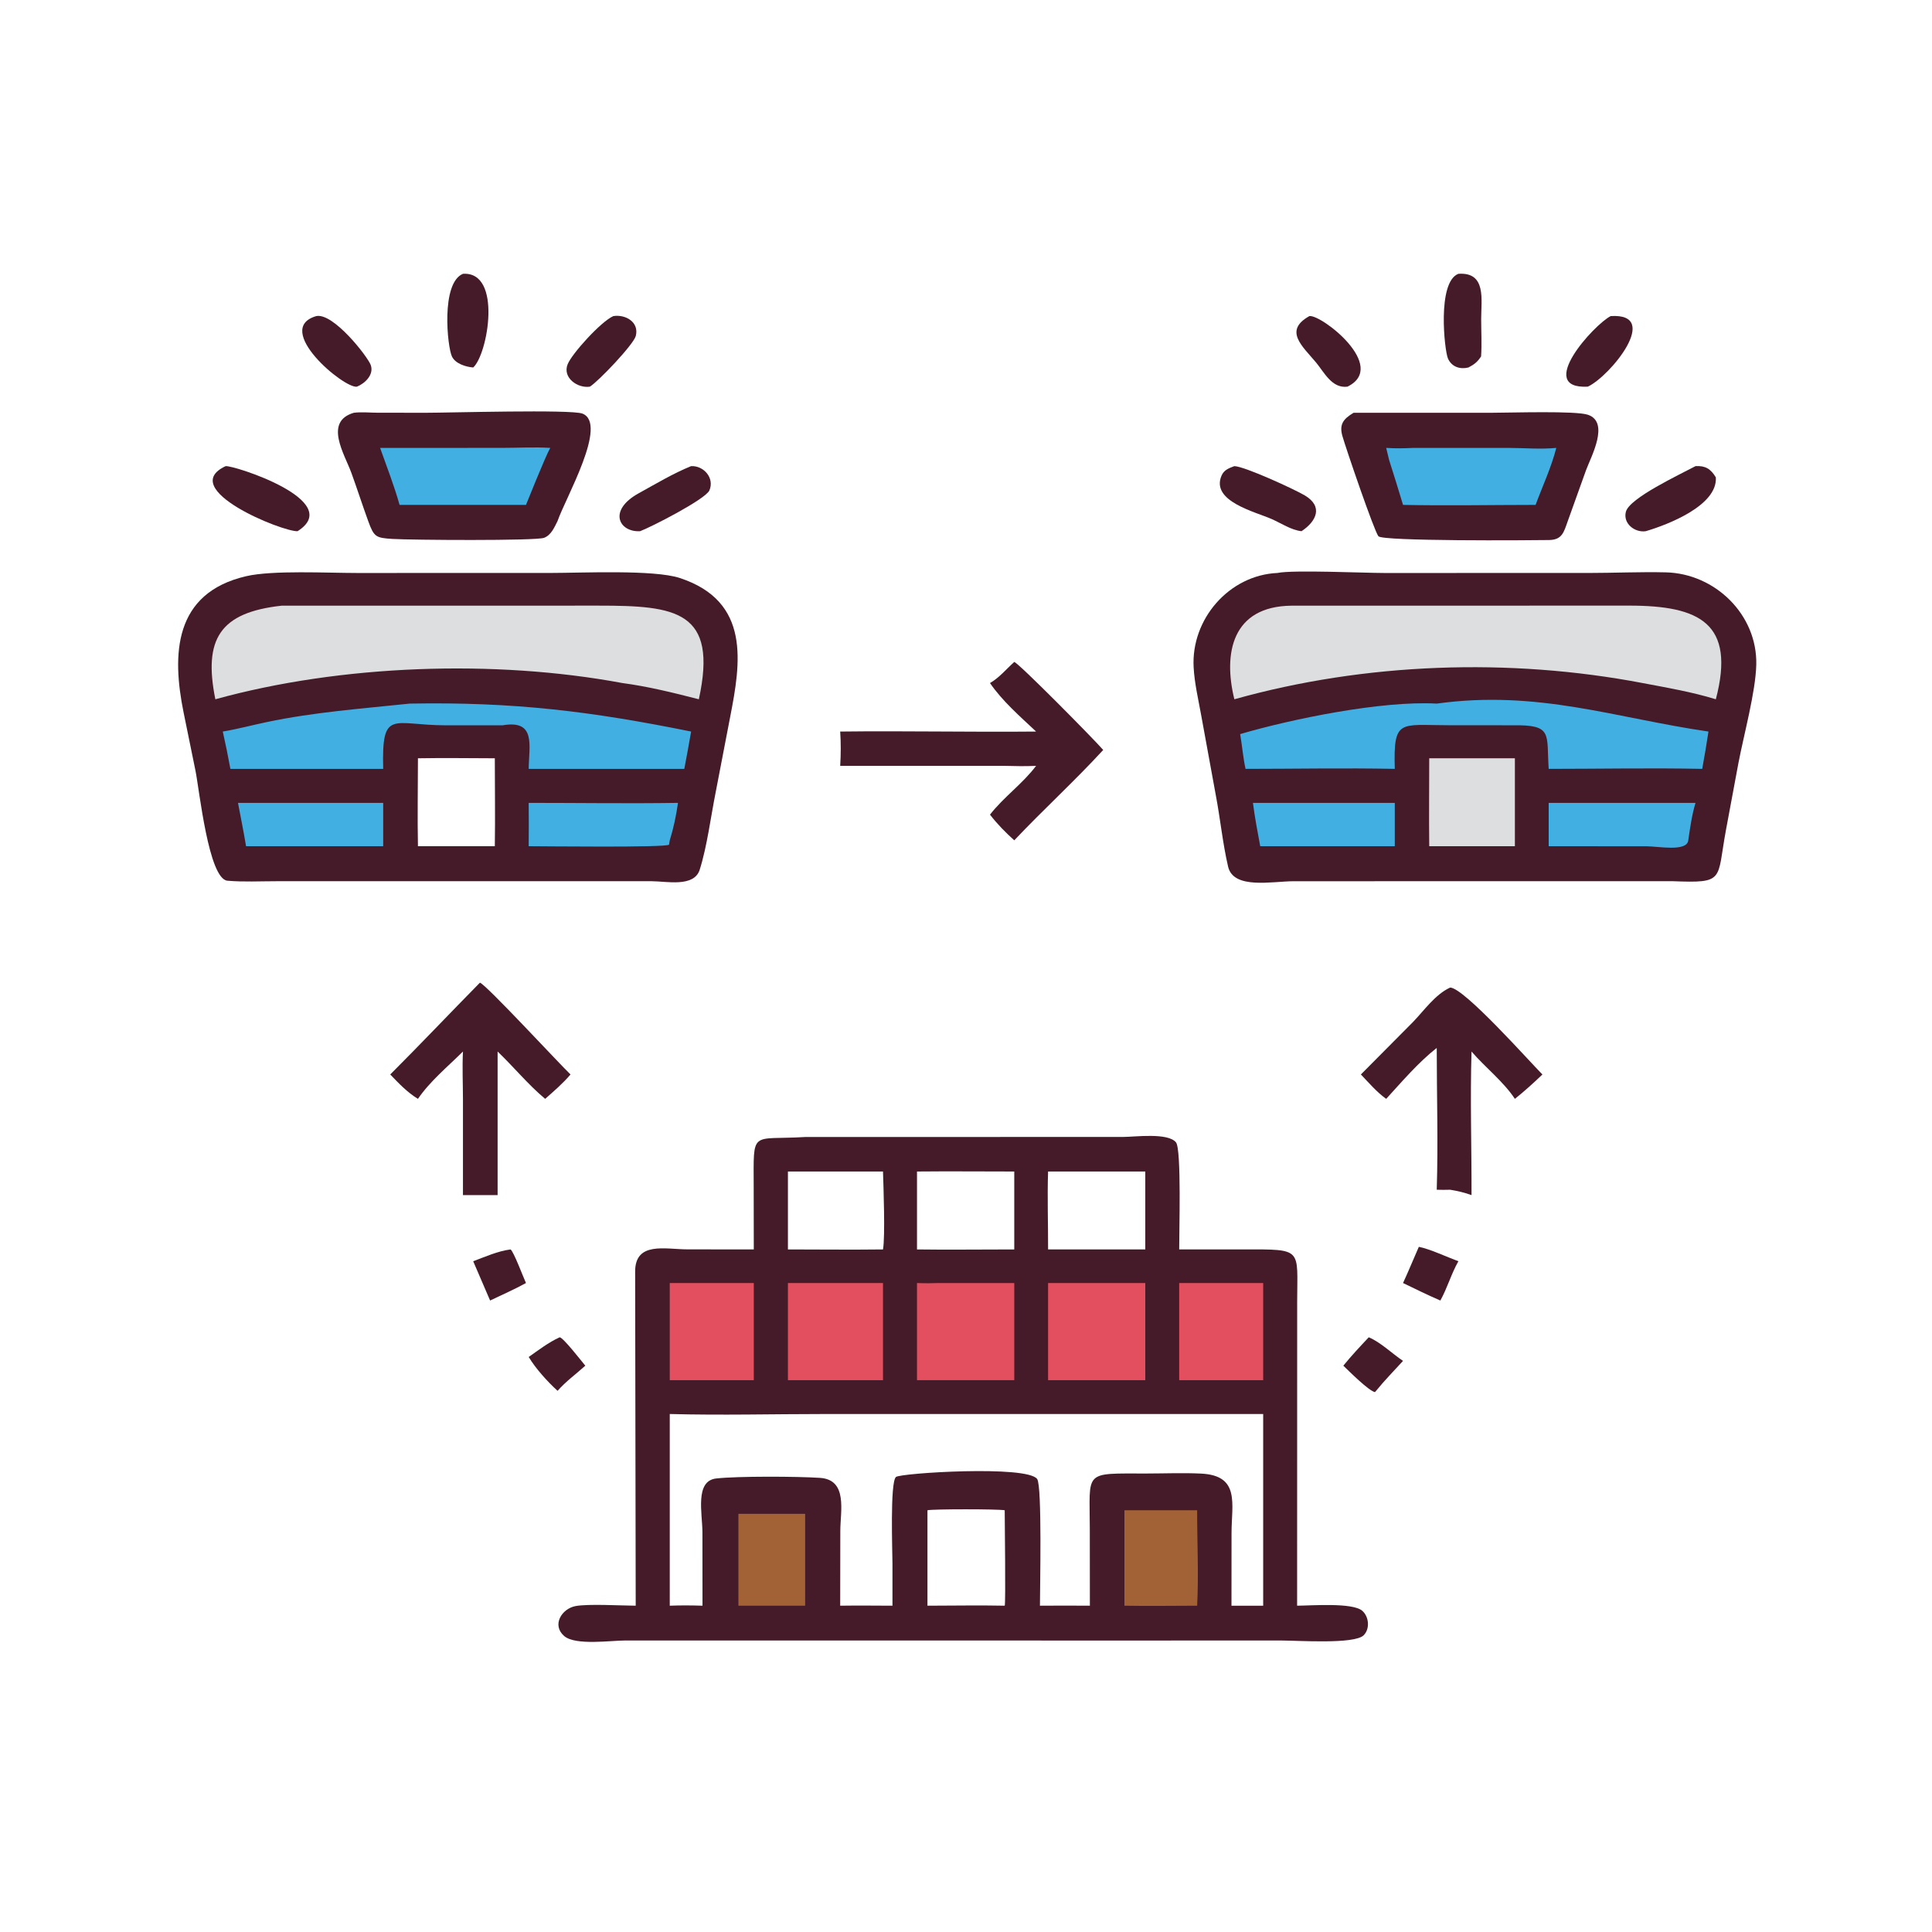 <?xml version="1.0" encoding="utf-8" ?>
<svg xmlns="http://www.w3.org/2000/svg" xmlns:xlink="http://www.w3.org/1999/xlink" width="512" height="512">
	<path fill="#461B29" d="M148.324 354.393C149.283 354.482 154.144 360.773 155.114 361.92C152.609 364.191 150.032 366.013 147.761 368.583C145.094 366.152 141.967 362.705 140.111 359.615C142.76 357.756 145.369 355.738 148.324 354.393Z"/>
	<path fill="#461B29" d="M135.309 331.114C136.145 331.712 138.683 338.491 139.387 340.016C136.318 341.715 133.043 343.125 129.882 344.653L125.402 334.243C128.564 333.063 131.952 331.531 135.309 331.114Z"/>
	<path fill="#461B29" d="M362.735 354.393C365.938 355.747 368.902 358.702 371.818 360.647C369.418 363.3 366.933 365.794 364.68 368.583L364.378 368.931C362.673 368.551 357.52 363.382 355.997 361.92C358.11 359.321 360.438 356.831 362.735 354.393Z"/>
	<path fill="#461B29" d="M376.006 330.425C378.772 330.936 383.606 333.181 386.488 334.243C384.587 337.582 383.568 341.314 381.713 344.653C378.368 343.213 375.098 341.595 371.818 340.016C373.287 336.853 374.591 333.613 376.006 330.425Z"/>
	<path fill="#461B29" d="M347.006 83.766C350.157 83.291 368.004 97.111 357.09 102.471C352.971 102.996 350.957 98.7 348.742 96.037C345.201 91.778 340.074 87.625 347.006 83.766Z"/>
	<path fill="#461B29" d="M426.857 83.766C440.413 82.906 426.741 99.7 420.784 102.471C406.751 103.187 422.491 85.946 426.857 83.766Z"/>
	<path fill="#461B29" d="M162.544 83.766C165.756 83.265 169.432 85.34 168.492 89.026C167.916 91.289 158.538 101.136 156.317 102.471C153.058 102.959 149.013 100.092 150.429 96.539C151.55 93.726 159.271 85.193 162.544 83.766Z"/>
	<path fill="#461B29" d="M83.815 83.766C88.362 82.841 97.41 94.482 98.236 96.7C99.192 99.267 96.727 101.608 94.597 102.471C91.208 103.06 72.199 87.14 83.815 83.766Z"/>
	<path fill="#461B29" d="M122.69 72.563C133.182 71.874 129.278 93.94 125.402 97.389C123.411 97.222 120.713 96.391 119.778 94.494C118.559 92.022 116.772 74.995 122.69 72.563Z"/>
	<path fill="#461B29" d="M386.488 72.563C393.986 72.047 392.517 79.48 392.524 84.545C392.529 87.845 392.718 91.162 392.502 94.458C391.547 95.915 390.695 96.584 389.149 97.389C386.931 97.939 384.723 97.242 383.723 95.014C382.81 92.982 380.787 74.728 386.488 72.563Z"/>
	<path fill="#461B29" d="M183.153 123.529C186.458 123.359 189.411 126.648 188.004 129.949C186.994 132.321 172.306 139.801 169.628 140.774C164.084 141.09 160.988 135.292 169.247 130.733C173.776 128.233 178.356 125.482 183.153 123.529Z"/>
	<path fill="#461B29" d="M449.329 123.529C451.925 123.372 453.36 124.254 454.716 126.506C455.201 133.945 442.03 139.041 436.134 140.774C433.257 141.202 430.058 138.756 430.876 135.62C431.827 131.976 445.096 125.798 449.329 123.529Z"/>
	<path fill="#461B29" d="M59.799 123.529C61.905 123.267 91.571 132.748 78.852 140.774C74.859 140.953 46.755 129.599 59.799 123.529Z"/>
	<path fill="#461B29" d="M327.116 123.529C329.886 123.607 343.061 129.671 345.787 131.292C350.75 134.242 348.852 138.182 344.91 140.774C342.203 140.478 339.503 138.661 337.041 137.566C332.703 135.636 320.8 132.858 323.719 126.05C324.368 124.535 325.665 124.069 327.116 123.529Z"/>
	<path fill="#461B29" d="M384.309 261.712C388.018 261.778 405.496 281.491 408.757 284.747C406.428 286.986 403.985 289.192 401.46 291.21C398.413 286.591 393.601 282.89 389.971 278.665C389.586 291.31 390.005 304.059 389.971 316.717C388.151 316.042 386.221 315.603 384.309 315.294C383.122 315.352 381.937 315.316 380.75 315.294C381.147 302.814 380.75 290.206 380.75 277.711C375.882 281.532 371.53 286.646 367.356 291.21C364.872 289.445 362.753 286.942 360.647 284.747L374.396 270.904C377.372 267.847 380.346 263.516 384.309 261.712Z"/>
	<path fill="#461B29" d="M127.188 260.414C128.887 260.981 147.955 281.623 151.192 284.747C149.218 287.079 146.766 289.189 144.476 291.21C139.988 287.473 136.108 282.717 131.872 278.665L131.872 316.717L127.188 316.717L122.69 316.717L122.688 291.294C122.684 287.097 122.475 282.853 122.69 278.665C118.672 282.649 113.953 286.539 110.758 291.21C107.872 289.433 105.748 287.168 103.418 284.747C111.434 276.736 119.237 268.493 127.188 260.414Z"/>
	<path fill="#461B29" d="M268.79 175.424C269.925 175.676 289.756 195.744 292.362 198.743C284.818 206.968 276.471 214.564 268.79 222.695C266.437 220.575 264.297 218.399 262.358 215.889C266.016 211.189 270.982 207.732 274.577 202.959C271.794 203.09 269.042 203.039 266.259 202.959L222.661 202.959C222.849 199.89 222.863 196.936 222.661 193.868C239.962 193.658 257.274 194.041 274.577 193.868C270.343 189.885 265.655 185.828 262.358 181.014C264.869 179.562 266.649 177.336 268.79 175.424Z"/>
	<path fill="#461B29" d="M93.76 109.391C95.776 109.132 98.029 109.369 100.069 109.378L113.025 109.389C118.83 109.391 151.372 108.448 154.349 109.607C161.256 112.296 149.818 132.058 147.761 138.07C146.901 139.762 146.083 141.802 144.181 142.526C141.99 143.361 108.714 143.122 104.044 142.825C99.605 142.543 99.119 142.33 97.588 138.115C96.053 133.887 94.671 129.603 93.14 125.372C91.34 120.399 85.74 111.761 93.76 109.391Z"/>
	<path fill="#42AFE2" d="M107.594 118.697L133.009 118.694C137.272 118.686 141.569 118.434 145.823 118.697C144.53 120.91 139.426 133.765 139.387 133.802L105.892 133.802C104.461 128.695 102.496 123.698 100.731 118.697L107.594 118.697Z"/>
	<path fill="#461B29" d="M358.714 109.391L395.704 109.384C400.398 109.385 417.675 108.812 420.856 109.93C426.632 111.958 421.636 121.041 420.33 124.569L415.486 138.07C414.44 140.991 414.02 143.056 410.543 143.113C404.923 143.206 366.397 143.456 365.293 142.112C364.174 140.75 356.648 118.735 355.748 115.545C354.883 112.477 355.96 111.038 358.714 109.391Z"/>
	<path fill="#42AFE2" d="M374.604 118.697L400.044 118.704C404.205 118.72 408.27 119.106 412.432 118.697C411.138 123.805 408.778 128.854 406.943 133.802C395.248 133.81 383.508 134.043 371.818 133.802C370.607 129.83 369.415 125.851 368.129 121.902L367.356 118.697C369.8 118.869 372.161 118.817 374.604 118.697Z"/>
	<path fill="#461B29" d="M145.823 151.839C154.068 151.84 173.273 150.909 180.159 153.178C198.982 159.381 196.306 175.644 193.501 190L189.639 210.073C188.353 216.519 187.385 224.313 185.425 230.495C183.93 235.212 176.575 233.535 172.753 233.532L96.625 233.524L73.175 233.533C68.918 233.532 64.518 233.767 60.282 233.401C55.277 232.969 52.824 209.259 51.805 204.246L48.646 188.775C45.56 173.543 45.943 157.163 65.26 152.693C72.254 151.075 86.716 151.846 94.509 151.847L145.823 151.839ZM110.758 200.952C110.755 208.712 110.605 216.499 110.758 224.255L131.133 224.255C131.253 216.492 131.136 208.717 131.133 200.952C124.346 200.937 117.543 200.827 110.758 200.952Z"/>
	<path fill="#42AFE2" d="M63.072 212.769L101.548 212.769L101.548 224.255L65.208 224.255C64.574 220.417 63.79 216.593 63.072 212.769Z"/>
	<path fill="#42AFE2" d="M140.111 212.769C153.29 212.765 166.499 212.974 179.675 212.769C179.184 216.171 178.515 219.408 177.493 222.695L177.297 223.851C176.327 224.653 144.191 224.26 140.111 224.255C140.14 220.425 140.156 216.598 140.111 212.769Z"/>
	<path fill="#42AFE2" d="M108.555 186.465C136.192 185.97 156.687 188.511 183.153 193.868C182.589 197.172 181.973 200.464 181.347 203.757L140.111 203.757C140.174 197.573 142.135 190.687 133.231 192.207L118.166 192.213C103.978 192.206 101.14 187.685 101.548 203.757L61.055 203.757C60.444 200.444 59.785 197.154 59.039 193.868C62.968 193.21 66.832 192.17 70.729 191.352C83.27 188.721 95.841 187.802 108.555 186.465Z"/>
	<path fill="#DDDEE0" d="M74.625 160.514L158.661 160.501C179.112 160.497 190.338 161.846 185.201 185.315C178.563 183.609 171.737 181.911 164.941 181.014C131.074 174.701 90.363 176.118 57.069 185.315C53.86 169.351 58.265 162.313 74.625 160.514Z"/>
	<path fill="#461B29" d="M338.562 151.839C342.58 150.982 361.594 151.846 366.742 151.846L420.824 151.844C427.677 151.844 434.612 151.517 441.45 151.678C454.524 151.988 465.747 162.888 465.43 176.161C465.258 183.357 462.148 194.658 460.706 202.193L457.366 220.126C454.933 233.347 457.226 234.063 443.187 233.524L342.831 233.536C337.222 233.537 326.877 235.798 325.457 229.665C324.018 223.448 323.393 217.008 322.201 210.735L318.34 189.615C317.584 185.401 316.552 181.084 316.323 176.807C315.641 164.07 325.721 152.407 338.562 151.839Z"/>
	<path fill="#42AFE2" d="M332.045 212.769L369.633 212.769L369.633 224.255L333.972 224.255C333.259 220.435 332.536 216.626 332.045 212.769Z"/>
	<path fill="#42AFE2" d="M410.42 212.769L449.329 212.769C448.352 216.014 447.901 219.351 447.408 222.695C447.069 225.81 439.424 224.272 436.334 224.27L410.42 224.255L410.42 212.769Z"/>
	<path fill="#DDDEE0" d="M378.761 200.952L401.46 200.952L401.46 203.757L401.46 213.464L401.46 224.255L378.761 224.255C378.665 216.492 378.76 208.717 378.761 200.952Z"/>
	<path fill="#42AFE2" d="M380.75 186.465C407.567 182.752 428.062 190.286 452.763 193.868C452.273 197.177 451.699 200.465 451.103 203.757C437.566 203.484 423.964 203.751 410.42 203.757C409.791 194.408 411.619 192.043 400.843 192.207L383.803 192.193C370.991 192.194 369.236 190.391 369.633 203.757C356.472 203.494 343.249 203.751 330.081 203.757C329.418 200.734 329.187 197.597 328.651 194.544C342.23 190.553 366.158 185.639 380.75 186.465Z"/>
	<path fill="#DDDEE0" d="M342.232 160.514L431.747 160.497C450.465 160.489 459.994 165.187 454.716 185.315C448.366 183.364 441.819 182.251 435.303 181.014C399.981 174.27 361.728 175.609 327.116 185.315C324.11 173.081 326.536 160.688 342.232 160.514Z"/>
	<path fill="#461B29" d="M213.371 301.318L297.652 301.302C300.696 301.299 309.498 300.096 311.649 302.738C313.143 304.572 312.458 327.189 312.5 331.114L329.639 331.102C345.381 331.103 343.779 330.752 343.763 344.868L343.748 425.527C347.56 425.507 358.457 424.642 361.019 426.878C362.793 428.427 363.101 431.651 361.388 433.362C358.943 435.805 343.907 434.75 339.56 434.751L297.986 434.758L165.78 434.746C161.999 434.73 152.503 436.151 149.514 433.564C146.142 430.645 148.889 426.313 152.515 425.63C155.906 424.992 164.551 425.507 168.469 425.527L168.32 337.008C168.293 328.922 176.31 331.085 182.142 331.093L199.762 331.114L199.736 314.67C199.723 299.096 198.789 302.207 213.371 301.318ZM301.03 374.726L218.634 374.73C204.951 374.731 191.166 375.093 177.493 374.726L177.493 425.527C180.404 425.411 183.257 425.437 186.17 425.527L186.152 406.07C186.143 401.085 184.088 392.458 189.795 391.812C195.429 391.175 211.287 391.25 217.301 391.65C224.732 392.145 222.701 400.434 222.691 405.702L222.661 425.527C227.276 425.455 231.896 425.511 236.512 425.527L236.512 414.375C236.501 410.983 235.838 392.911 237.429 391.42C238.549 390.371 272.315 388.229 274.867 391.971C276.187 393.906 275.599 420.899 275.596 425.527C280.006 425.475 284.418 425.511 288.829 425.527L288.809 405.116C288.799 389.548 286.963 390.511 303.854 390.495C308.647 390.491 313.495 390.283 318.281 390.516C328.716 391.023 326.373 398.473 326.37 406.357L326.355 425.527L334.756 425.527L334.756 374.726L301.03 374.726ZM243.013 310.463L243.013 331.114C251.601 331.238 260.201 331.102 268.79 331.114L268.79 310.463C260.2 310.462 251.602 310.376 243.013 310.463ZM277.754 310.463C277.523 317.326 277.776 324.245 277.754 331.114L303.513 331.114L303.513 310.463L277.754 310.463ZM245.787 400.234L245.787 425.527C252.603 425.523 259.447 425.382 266.259 425.527C266.55 424.924 266.257 402.867 266.259 400.234C264.333 399.886 247.185 399.901 245.787 400.234ZM208.809 310.463L208.809 331.114C217.204 331.124 225.608 331.214 234.003 331.114C234.614 327.701 234.129 314.428 234.003 310.463L208.809 310.463Z"/>
	<path fill="#A26236" d="M195.686 401.18L213.371 401.18L213.371 425.527L195.686 425.527L195.686 401.18Z"/>
	<path fill="#A26236" d="M297.986 400.234L317.256 400.234C317.24 408.605 317.684 417.18 317.256 425.527C310.835 425.534 304.405 425.646 297.986 425.527L297.986 400.234Z"/>
	<path fill="#E34F5E" d="M312.5 340.016L334.756 340.016L334.756 365.765L312.5 365.765L312.5 340.016Z"/>
	<path fill="#E34F5E" d="M177.493 340.016L199.762 340.016L199.762 365.765L177.493 365.765L177.493 340.016Z"/>
	<path fill="#E34F5E" d="M208.809 340.016L234.003 340.016L234.003 365.765L208.809 365.765L208.809 340.016Z"/>
	<path fill="#E34F5E" d="M248.903 340.016L268.79 340.016L268.79 365.765L263.813 365.765L243.013 365.765L243.013 340.016C244.986 340.097 246.93 340.091 248.903 340.016Z"/>
	<path fill="#E34F5E" d="M277.754 340.016L303.513 340.016L303.513 365.765L277.754 365.765L277.754 340.016Z"/>
</svg>
